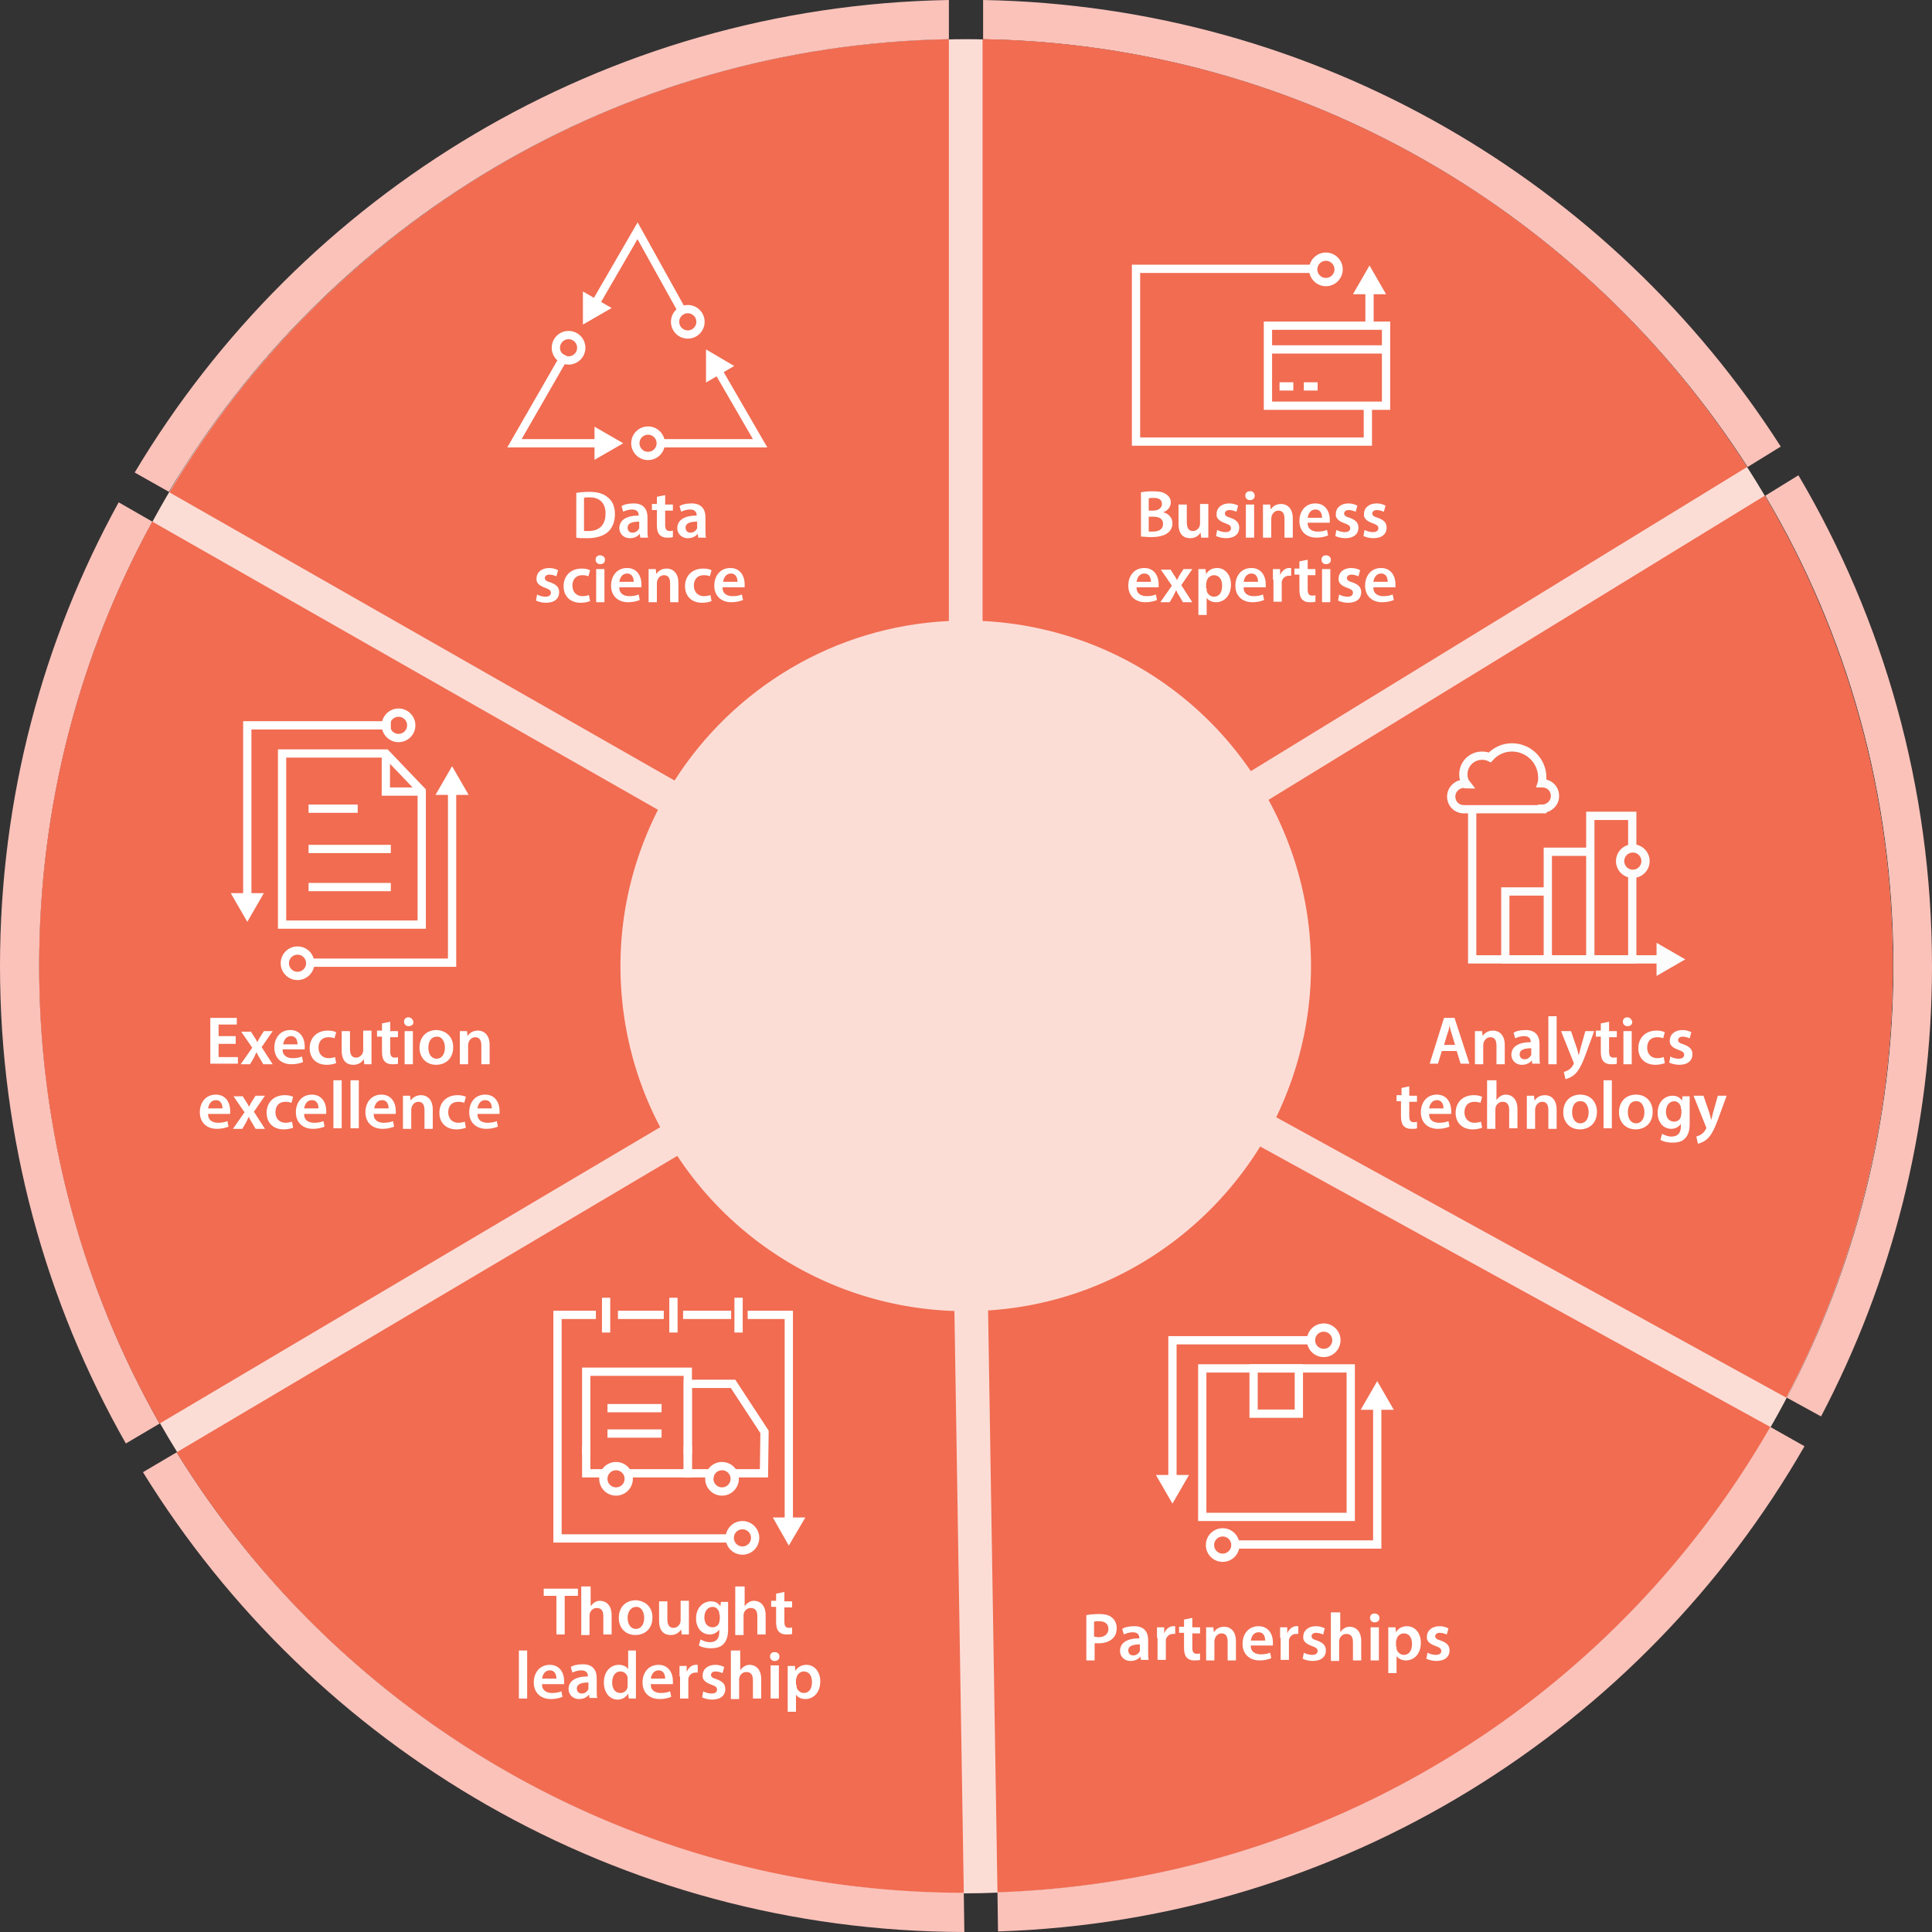 <svg xmlns="http://www.w3.org/2000/svg" width="350" height="350">
  <rect width="100%" height="100%" fill="#333333" stroke="none"/>
  <style>
    .st0{fill:#fcddd6}.st1{fill:none}.st2{fill:#f16c51}.st3{fill:#fbc2ba}.st19{display:inline}.st20,.st22{fill:none;stroke:#000;stroke-width:.14;stroke-miterlimit:10}.st22{stroke:#fff;stroke-width:1.499}.st23{fill:#fff}.st25{stroke:#fff;stroke-width:1.5;stroke-linecap:square}.st25,.st26,.st29,.st41{fill:none;stroke-miterlimit:10}.st26{stroke-linecap:square;stroke:#fff;stroke-width:1.499}.st29,.st41{stroke:#fcfcfc;stroke-width:1.5}.st41{stroke:#fff;stroke-linecap:square}
  </style>
  <g id="Layer_3">
    <path d="M342.9 175c0 26.4-6.1 51.4-16.9 73.6-2.4 5-5 9.7-7.9 14.4-27.8 45.1-76.2 76-132.2 79.6-3.6.2-7.2.4-10.9.4-1.9 0-3.7 0-5.5-.1-56.3-1.8-105.6-31.3-134.6-75.4-3-4.6-5.8-9.3-8.4-14.1-12.4-23.4-19.4-50-19.4-78.3 0-27.3 6.5-53.2 18.1-76 2.5-4.9 5.2-9.7 8.1-14.3C61.8 40.2 110.7 10 166.8 7.3c2.7-.1 5.5-.2 8.2-.2 2.7 0 5.5.1 8.2.2 54.2 2.6 101.7 30.9 130.5 73.1 3.1 4.5 6 9.2 8.6 14 13.1 23.9 20.6 51.4 20.6 80.6z" class="st0"/>
    <path d="M237.6 175c0 9.8-2.3 19.1-6.3 27.4-.9 1.8-1.9 3.6-3 5.4-10.3 16.8-28.4 28.3-49.3 29.7-1.3.1-2.7.1-4.1.1h-2.1c-21-.7-39.3-11.7-50.2-28.1-1.1-1.7-2.2-3.5-3.1-5.3-4.6-8.7-7.2-18.6-7.2-29.2 0-10.2 2.4-19.8 6.8-28.3.9-1.8 1.9-3.6 3-5.3 10.6-16.6 28.8-27.9 49.7-28.9 1 0 2-.1 3.1-.1 1 0 2 0 3.1.1 20.2 1 37.9 11.5 48.6 27.2 1.2 1.7 2.2 3.4 3.2 5.2 5 9 7.8 19.2 7.8 30.1z" class="st0"/>
    <path d="M323.6 253.2c-1 1.8-1.9 3.6-3 5.4l-92.4-50.8c-10.3 16.8-28.4 28.3-49.3 29.7l1.7 105.4c-1.9.1-3.8.1-5.7.1h-.4l-1.7-105.4c-21-.7-39.3-11.7-50.2-28.1L32 263.1c-1.1-1.7-2.1-3.5-3.1-5.3l90.7-53.7c-4.6-8.7-7.2-18.6-7.2-29.2 0-10.2 2.4-19.8 6.8-28.3L27.6 94.5c1-1.8 2-3.6 3-5.3l91.6 52.2c10.6-16.6 28.8-27.9 49.7-28.9V7.1h6.2v105.4c20.2 1 37.9 11.5 48.6 27.2l89.9-55.1c1.1 1.7 2.2 3.5 3.2 5.2l-89.9 55.1c4.9 8.9 7.7 19.2 7.7 30.1 0 9.8-2.3 19.1-6.3 27.4l92.3 50.8z" class="st1"/>
    <path d="M171.9 7.1v105.4c-20.9 1-39.1 12.3-49.7 28.9L30.7 89.2c28.8-48.4 81.1-81 141.2-82.1z" class="st2"/>
    <path d="M323.6 253.2l-92.4-50.8c4-8.3 6.3-17.6 6.3-27.4 0-10.9-2.8-21.1-7.7-30.1l89.9-55.1 6-3.7c-1-1.8-2.1-3.5-3.2-5.2l-6 3.7-89.9 55.1a62.456 62.456 0 0 0-48.6-27.2V0h-6.2v112.5c-20.9 1-39.1 12.3-49.7 28.9L30.7 89.2l-6.2-3.5c-1 1.8-2.1 3.5-3 5.3l6.1 3.5 91.6 52.2c-4.3 8.5-6.8 18.1-6.8 28.3 0 10.5 2.6 20.5 7.2 29.2l-90.7 53.7-6.1 3.6c1 1.8 2 3.5 3.1 5.3l6.1-3.6 90.7-53.7c10.8 16.4 29.2 27.4 50.2 28.1l1.7 105.4.1 7.1h.3c1.9 0 3.9 0 5.8-.1l-.1-7.1-1.7-105.4c20.8-1.3 38.9-12.9 49.3-29.7l92.4 50.8 6.2 3.4c1-1.8 2-3.5 3-5.4l-6.3-3.4z" class="st1"/>
    <path d="M350 175c0 29.5-7.3 57.2-20.1 81.6l-6.2-3.4c12.3-23.4 19.3-50 19.3-78.2 0-31.1-8.4-60.2-23.2-85.2l6-3.7c15.4 26.1 24.2 56.5 24.2 88.9zM326.9 262c-29.3 51-83.5 85.9-146.1 87.9l-.1-7.1c59.9-2 111.9-35.4 140-84.3l6.2 3.5zM174.7 350c-62.9-.1-118-33.4-148.8-83.3l6.1-3.6c29.5 47.8 82.3 79.7 142.6 79.8l.1 7.1zM28.9 257.9l-6.1 3.6C8.3 236 0 206.5 0 175c0-30.5 7.8-59.1 21.5-84l6.1 3.5C14.5 118.4 7.1 145.8 7.1 175c0 30.1 7.9 58.4 21.8 82.9zM171.9 0v7.1c-60.1 1.1-112.5 33.7-141.3 82l-6.2-3.5C54.5 35.2 109.2 1.1 171.9 0zM322.6 80.9l-6 3.7C287.2 38.8 236.3 8.1 178.1 7.1V0C238.8 1.1 292 33.1 322.6 80.9z" class="st3"/>
    <path d="M316.5 84.6l-89.9 55.1a62.456 62.456 0 0 0-48.6-27.2V7.1c58.3 1 109.2 31.7 138.5 77.5zM342.9 175c0 28.2-7 54.8-19.3 78.2l-92.4-50.8c4-8.3 6.3-17.6 6.3-27.4 0-10.9-2.8-21.1-7.7-30.1l89.9-55.1c14.8 25 23.2 54.1 23.2 85.2zM320.7 258.5c-28.1 48.9-80 82.3-140 84.3L179 237.4c20.8-1.3 38.9-12.9 49.3-29.7l92.4 50.8zM174.6 342.9c-60.3-.1-113.1-32-142.6-79.8l90.7-53.7c10.8 16.4 29.2 27.4 50.2 28.1l1.7 105.4zM119.6 204.2l-90.7 53.7C15 233.4 7.1 205.1 7.1 175c0-29.2 7.4-56.6 20.5-80.5l91.6 52.2c-4.3 8.5-6.8 18.1-6.8 28.3 0 10.5 2.6 20.5 7.2 29.2z" class="st2"/>
  </g>
  <g id="Layer_1">
    <path d="M217.8 247.9h26.9v26.9h-26.9z" class="st22"/>
    <path d="M227.1 247.9h8.2v8.2h-8.2z" class="st22"/>
    <path d="M237.5 242.8h-25.1v25.3" class="st22"/>
    <path d="M209.4 267.2l3 5.2 3-5.2z" class="st23"/>
    <path d="M223.6 279.8h25.9v-25.3" class="st22"/>
    <path d="M252.5 255.4l-3-5.2-3 5.2z" class="st23"/>
    <circle cx="239.8" cy="242.8" r="2.3" class="st22"/>
    <circle cx="221.5" cy="279.9" r="2.3" class="st22"/>
    <path d="M76.4 167.5H51.1v-31h18.8l6.5 6.8z" class="st22"/>
    <path d="M70.8 131.4h-26v31.3" class="st22"/>
    <path d="M41.8 161.8l3 5.2 3-5.2z" class="st23"/>
    <path d="M55.9 174.4h26v-31.3" class="st22"/>
    <path d="M84.9 144l-3-5.2-3 5.2z" class="st23"/>
    <circle cx="72.2" cy="131.4" r="2.3" class="st22"/>
    <circle cx="53.9" cy="174.5" r="2.3" class="st22"/>
    <path d="M206.6 89.2c.5-.1 1.3-.2 2.2-.2 1.1 0 1.8.1 2.4.5.5.3.9.8.9 1.5 0 .8-.5 1.5-1.4 1.8.9.2 1.7.9 1.7 2 0 .7-.3 1.3-.8 1.7-.6.5-1.6.8-3.1.8-.8 0-1.5-.1-1.8-.1v-8zm1.5 3.3h.8c1 0 1.6-.5 1.6-1.2 0-.8-.6-1.1-1.5-1.1-.4 0-.7 0-.9.1v2.2zm0 3.8h.8c1 0 1.8-.4 1.8-1.4 0-1-.8-1.3-1.9-1.3h-.7v2.7zM218.9 95.6v1.8h-1.3l-.1-.9c-.3.4-.8 1-1.9 1-1.1 0-2.1-.6-2.1-2.6v-3.5h1.5v3.2c0 1 .3 1.6 1.1 1.6.6 0 1-.4 1.2-.8 0-.1.1-.3.1-.5v-3.6h1.5v4.3zM220.5 96c.3.2 1 .4 1.5.4.7 0 1-.3 1-.7 0-.4-.2-.6-1-.9-1.2-.4-1.7-1-1.6-1.7 0-1.1.9-1.9 2.3-1.9.7 0 1.2.2 1.6.4l-.3 1.1c-.3-.1-.7-.3-1.3-.3-.5 0-.8.3-.8.6 0 .4.3.6 1 .8 1.1.4 1.6.9 1.6 1.8 0 1.1-.8 1.9-2.4 1.9-.7 0-1.4-.2-1.8-.4l.2-1.1zM227.3 89.8c0 .5-.3.8-.9.8-.5 0-.8-.4-.8-.8 0-.5.3-.8.8-.8.5-.1.9.3.9.8zm-1.6 7.6v-6h1.5v6h-1.5zM228.8 93.2v-1.8h1.3l.1.9c.3-.5.9-1 1.9-1 1 0 2.1.7 2.1 2.6v3.5h-1.5V94c0-.9-.3-1.5-1.1-1.5-.6 0-1 .4-1.2.9 0 .1-.1.3-.1.5v3.5h-1.5v-4.2zM236.9 94.8c0 1.1.9 1.5 1.8 1.5.7 0 1.2-.1 1.7-.3l.2 1c-.5.2-1.2.4-2.1.4-1.9 0-3.1-1.2-3.1-3 0-1.7 1-3.2 2.9-3.2s2.6 1.6 2.6 2.9v.6h-4zm2.6-1c0-.6-.2-1.5-1.2-1.5-.9 0-1.3.8-1.4 1.5h2.6zM242.1 96c.3.2 1 .4 1.5.4.7 0 1-.3 1-.7 0-.4-.2-.6-1-.9-1.2-.4-1.7-1-1.6-1.7 0-1.1.9-1.9 2.3-1.9.7 0 1.2.2 1.6.4l-.3 1.1c-.3-.1-.7-.3-1.3-.3-.5 0-.8.3-.8.6 0 .4.3.6 1 .8 1.1.4 1.6.9 1.6 1.8 0 1.1-.8 1.9-2.4 1.9-.7 0-1.4-.2-1.8-.4l.2-1.1zM247.2 96c.3.2 1 .4 1.5.4.7 0 1-.3 1-.7 0-.4-.2-.6-1-.9-1.2-.4-1.7-1-1.6-1.7 0-1.1.9-1.9 2.3-1.9.7 0 1.2.2 1.6.4l-.3 1.1c-.3-.1-.7-.3-1.3-.3-.5 0-.8.3-.8.6 0 .4.3.6 1 .8 1.1.4 1.6.9 1.6 1.8 0 1.1-.8 1.9-2.4 1.9-.7 0-1.4-.2-1.8-.4l.2-1.1zM205.9 106.5c0 1.1.9 1.5 1.8 1.5.7 0 1.2-.1 1.7-.3l.2 1c-.5.2-1.2.4-2.1.4-1.9 0-3.1-1.2-3.1-3 0-1.7 1-3.2 2.9-3.2s2.6 1.6 2.6 2.9v.6h-4zm2.6-1.1c0-.6-.2-1.5-1.2-1.5-.9 0-1.3.8-1.4 1.5h2.6zM212 103.1l.7 1.1c.2.3.4.6.5.9.2-.3.3-.6.5-.9l.7-1.1h1.6l-2 2.9 2 3.1h-1.7l-.7-1.2c-.2-.3-.4-.6-.5-1-.2.3-.3.6-.5 1l-.7 1.2h-1.7l2.1-3-2-2.9h1.7zM217.1 105.1v-2h1.3l.1.9c.4-.7 1.1-1.1 2-1.1 1.4 0 2.5 1.2 2.5 3 0 2.2-1.4 3.2-2.7 3.2-.7 0-1.4-.3-1.7-.8v3.1h-1.5v-6.3zm1.5 1.5v.4c.1.6.7 1.1 1.3 1.1 1 0 1.5-.8 1.5-2 0-1.1-.5-1.9-1.5-1.9-.6 0-1.2.5-1.3 1.1 0 .1-.1.3-.1.4v.9zM225.3 106.5c0 1.1.9 1.5 1.8 1.5.7 0 1.2-.1 1.7-.3l.2 1c-.5.2-1.2.4-2.1.4-1.9 0-3.1-1.2-3.1-3 0-1.7 1-3.2 2.9-3.2s2.6 1.6 2.6 2.9v.6h-4zm2.6-1.1c0-.6-.2-1.5-1.2-1.5-.9 0-1.3.8-1.4 1.5h2.6zM230.6 105v-1.9h1.3v1.1c.3-.8 1-1.3 1.6-1.3h.4v1.4h-.4c-.7 0-1.2.5-1.3 1.1v3.6h-1.5v-4zM236.9 101.4v1.7h1.4v1.1h-1.4v2.6c0 .7.2 1.1.8 1.1.3 0 .5 0 .6-.1v1.2c-.2.1-.6.1-1.1.1-.6 0-1-.2-1.3-.5-.3-.3-.5-.9-.5-1.7v-2.8h-.9V103h.9v-1.3l1.5-.3zM241.1 101.4c0 .5-.3.8-.9.8-.5 0-.8-.4-.8-.8 0-.5.3-.8.8-.8.6 0 .9.4.9.8zm-1.6 7.7v-6h1.5v6h-1.5zM242.6 107.7c.3.2 1 .4 1.5.4.7 0 1-.3 1-.7 0-.4-.2-.6-1-.9-1.2-.4-1.7-1-1.6-1.7 0-1.1.9-1.9 2.3-1.9.7 0 1.2.2 1.6.4l-.3 1.1c-.3-.1-.7-.3-1.3-.3-.5 0-.8.3-.8.6 0 .4.3.6 1 .8 1.1.4 1.6.9 1.6 1.8 0 1.1-.8 1.9-2.4 1.9-.7 0-1.4-.2-1.8-.4l.2-1.1zM248.8 106.5c0 1.1.9 1.5 1.8 1.5.7 0 1.2-.1 1.7-.3l.2 1c-.5.2-1.2.4-2.1.4-1.9 0-3.1-1.2-3.1-3 0-1.7 1-3.2 2.9-3.2s2.6 1.6 2.6 2.9v.6h-4zm2.6-1.1c0-.6-.2-1.5-1.2-1.5-.9 0-1.3.8-1.4 1.5h2.6zM104.3 89.3c.7-.1 1.5-.2 2.4-.2 1.5 0 2.6.3 3.4 1 .8.6 1.3 1.6 1.3 3 0 1.5-.5 2.6-1.3 3.3-.8.7-2.1 1.1-3.7 1.1-.9 0-1.5 0-2-.1v-8.1zm1.5 6.9h.8c2 0 3.1-1.1 3.1-3.2 0-1.8-1-2.9-2.9-2.9-.5 0-.8 0-1 .1v6zM116 97.4l-.1-.7c-.4.5-1 .8-1.8.8-1.2 0-1.9-.9-1.9-1.8 0-1.5 1.3-2.3 3.5-2.3v-.1c0-.4-.2-1-1.2-1-.6 0-1.2.2-1.6.4l-.3-1c.4-.3 1.2-.5 2.2-.5 1.9 0 2.5 1.2 2.5 2.5V96c0 .5 0 1.1.1 1.4H116zm-.2-2.9c-1.1 0-2.1.2-2.1 1.1 0 .6.4.9.9.9.6 0 1-.4 1.2-.8v-1.2zM120.5 89.7v1.7h1.4v1.1h-1.4v2.6c0 .7.2 1.1.8 1.1.3 0 .5 0 .6-.1v1.2c-.2.1-.6.1-1.1.1-.6 0-1-.2-1.3-.5-.3-.3-.5-.9-.5-1.7v-2.8h-.9v-1.1h.9V90l1.5-.3zM126.5 97.4l-.1-.7c-.4.5-1 .8-1.8.8-1.2 0-1.9-.9-1.9-1.8 0-1.5 1.3-2.3 3.5-2.3v-.1c0-.4-.2-1-1.2-1-.6 0-1.2.2-1.6.4l-.3-1c.4-.3 1.2-.5 2.2-.5 1.9 0 2.5 1.2 2.5 2.5V96c0 .5 0 1.1.1 1.4h-1.4zm-.2-2.9c-1.1 0-2.1.2-2.1 1.1 0 .6.4.9.9.9.6 0 1-.4 1.2-.8v-1.2zM97.3 107.7c.3.2 1 .4 1.5.4.7 0 1-.3 1-.7 0-.4-.2-.6-1-.9-1.2-.4-1.7-1-1.6-1.7 0-1.1.9-1.9 2.3-1.9.7 0 1.2.2 1.6.4l-.3 1.1c-.3-.1-.7-.3-1.3-.3-.5 0-.8.3-.8.6 0 .4.3.6 1 .8 1.1.4 1.6.9 1.6 1.8 0 1.1-.8 1.9-2.4 1.9-.7 0-1.4-.2-1.8-.4l.2-1.1zM106.9 108.9c-.3.1-.9.3-1.7.3-1.9 0-3.1-1.2-3.1-3s1.2-3.2 3.3-3.2c.6 0 1.1.1 1.5.3l-.3 1.1c-.2-.1-.6-.2-1.1-.2-1.2 0-1.8.8-1.8 1.9 0 1.2.8 1.9 1.8 1.9.5 0 .9-.1 1.2-.2l.2 1.1zM109.6 101.4c0 .5-.3.8-.9.8-.5 0-.8-.4-.8-.8 0-.5.3-.8.8-.8.6 0 .9.4.9.8zm-1.6 7.7v-6h1.5v6H108zM112.2 106.5c0 1.1.9 1.5 1.8 1.5.7 0 1.2-.1 1.7-.3l.2 1c-.5.2-1.2.4-2.1.4-1.9 0-3.1-1.2-3.1-3 0-1.7 1-3.2 2.9-3.2s2.6 1.6 2.6 2.9v.6h-4zm2.6-1.1c0-.6-.2-1.5-1.2-1.5-.9 0-1.3.8-1.4 1.5h2.6zM117.5 104.9v-1.8h1.3l.1.9c.3-.5.9-1 1.9-1 1 0 2.1.7 2.1 2.6v3.5h-1.5v-3.4c0-.9-.3-1.5-1.1-1.5-.6 0-1 .4-1.2.9 0 .1-.1.3-.1.5v3.5h-1.5v-4.2zM128.9 108.9c-.3.1-.9.3-1.7.3-1.9 0-3.1-1.2-3.1-3s1.2-3.2 3.3-3.2c.6 0 1.1.1 1.5.3l-.3 1.1c-.2-.1-.6-.2-1.1-.2-1.2 0-1.8.8-1.8 1.9 0 1.2.8 1.9 1.8 1.9.5 0 .9-.1 1.2-.2l.2 1.1zM130.9 106.5c0 1.1.9 1.5 1.8 1.5.7 0 1.2-.1 1.7-.3l.2 1c-.5.2-1.2.4-2.1.4-1.9 0-3.1-1.2-3.1-3 0-1.7 1-3.2 2.9-3.2s2.6 1.6 2.6 2.9v.6h-4zm2.7-1.1c0-.6-.2-1.5-1.2-1.5-.9 0-1.3.8-1.4 1.5h2.6z" class="st23"/>
    <g>
      <path d="M196.8 292.6c.5-.1 1.3-.2 2.3-.2 1.1 0 1.9.2 2.4.7.5.4.8 1.1.8 1.8 0 .8-.2 1.4-.7 1.9-.6.6-1.5.9-2.6.9h-.7v3.1h-1.5v-8.2zm1.5 3.9c.2 0 .4.1.7.1 1.1 0 1.8-.6 1.8-1.5s-.6-1.4-1.7-1.4c-.4 0-.7 0-.9.1v2.7zM206.7 300.8l-.1-.7c-.4.5-1 .8-1.8.8-1.2 0-1.9-.9-1.9-1.8 0-1.5 1.3-2.3 3.5-2.3v-.1c0-.4-.2-1-1.2-1-.6 0-1.2.2-1.6.4l-.3-1c.4-.3 1.2-.5 2.2-.5 1.9 0 2.5 1.2 2.5 2.5v2.2c0 .5 0 1.1.1 1.4h-1.4zm-.2-2.9c-1.1 0-2.1.2-2.1 1.1 0 .6.4.9.9.9.6 0 1-.4 1.2-.8v-1.2zM209.6 296.7v-1.9h1.3v1.1c.3-.8 1-1.3 1.6-1.3h.4v1.4h-.4c-.7 0-1.2.5-1.3 1.1v3.6h-1.5v-4zM216 293.1v1.7h1.4v1.1H216v2.6c0 .7.2 1.1.8 1.1.3 0 .5 0 .6-.1v1.2c-.2.1-.6.1-1.1.1-.6 0-1-.2-1.3-.5-.3-.3-.5-.9-.5-1.7v-2.8h-.9v-1.1h.9v-1.3l1.5-.3zM218.5 296.6v-1.8h1.3l.1.9c.3-.5.9-1 1.9-1 1 0 2.1.7 2.1 2.6v3.5h-1.5v-3.4c0-.9-.3-1.5-1.1-1.5-.6 0-1 .4-1.2.9 0 .1-.1.3-.1.5v3.5h-1.5v-4.2zM226.6 298.2c0 1.1.9 1.5 1.8 1.5.7 0 1.2-.1 1.7-.3l.2 1c-.5.2-1.2.4-2.1.4-1.9 0-3.1-1.2-3.1-3 0-1.7 1-3.2 2.9-3.2s2.6 1.6 2.6 2.9v.6h-4zm2.6-1c0-.6-.2-1.5-1.2-1.5-.9 0-1.3.8-1.4 1.5h2.6zM231.9 296.7v-1.9h1.3v1.1c.3-.8 1-1.3 1.6-1.3h.4v1.4h-.4c-.7 0-1.2.5-1.3 1.1v3.6H232v-4zM236.2 299.4c.3.2 1 .4 1.5.4.7 0 1-.3 1-.7 0-.4-.2-.6-1-.9-1.2-.4-1.7-1-1.6-1.7 0-1.1.9-1.9 2.3-1.9.7 0 1.2.2 1.6.4l-.3 1.1c-.3-.1-.7-.3-1.3-.3-.5 0-.8.3-.8.6 0 .4.3.6 1 .8 1.1.4 1.6.9 1.6 1.8 0 1.1-.8 1.9-2.4 1.9-.7 0-1.4-.2-1.8-.4l.2-1.1zM241.3 292.1h1.5v3.6c.2-.3.4-.5.7-.7.3-.2.6-.3 1-.3 1 0 2.1.7 2.1 2.6v3.5h-1.5v-3.3c0-.9-.3-1.5-1.2-1.5-.6 0-1 .4-1.2.8 0 .1-.1.3-.1.5v3.6h-1.5v-8.8zM249.9 293.1c0 .5-.3.8-.9.8-.5 0-.8-.4-.8-.8 0-.5.3-.8.8-.8.6 0 .9.4.9.8zm-1.6 7.7v-6h1.5v6h-1.5zM251.5 296.8v-2h1.3l.1.9c.4-.7 1.1-1.1 2-1.1 1.4 0 2.5 1.2 2.5 3 0 2.2-1.4 3.2-2.7 3.2-.7 0-1.4-.3-1.7-.8v3.1h-1.5v-6.3zm1.5 1.5v.4c.1.6.7 1.1 1.3 1.1 1 0 1.5-.8 1.5-2 0-1.1-.5-1.9-1.5-1.9-.6 0-1.2.5-1.3 1.1 0 .1-.1.3-.1.4v.9zM258.6 299.4c.3.2 1 .4 1.5.4.7 0 1-.3 1-.7 0-.4-.2-.6-1-.9-1.2-.4-1.7-1-1.6-1.7 0-1.1.9-1.9 2.3-1.9.7 0 1.2.2 1.6.4l-.3 1.1c-.3-.1-.7-.3-1.3-.3-.5 0-.8.3-.8.6 0 .4.3.6 1 .8 1.1.4 1.6.9 1.6 1.8 0 1.1-.8 1.9-2.4 1.9-.7 0-1.4-.2-1.8-.4l.2-1.1z" class="st23"/>
    </g>
    <g>
      <path d="M100.9 289.1h-2.4v-1.3h6.2v1.3h-2.4v7h-1.5v-7zM105.5 287.4h1.5v3.6c.2-.3.4-.5.7-.7.3-.2.6-.3 1-.3 1 0 2.1.7 2.1 2.6v3.5h-1.5v-3.3c0-.9-.3-1.5-1.2-1.5-.6 0-1 .4-1.2.8 0 .1-.1.3-.1.5v3.6h-1.5v-8.8zM118.2 293c0 2.2-1.5 3.2-3.1 3.2-1.7 0-3-1.2-3-3.1 0-2 1.3-3.2 3.1-3.2 1.8.1 3 1.3 3 3.1zm-4.5.1c0 1.2.6 2 1.5 2s1.5-.8 1.5-2c0-.9-.4-2-1.4-2-1.1 0-1.6 1-1.6 2zM124.8 294.3v1.8h-1.3l-.1-.9c-.3.4-.8 1-1.9 1-1.1 0-2.1-.6-2.1-2.6v-3.5h1.5v3.2c0 1 .3 1.6 1.1 1.6.6 0 1-.4 1.2-.8 0-.1.1-.3.1-.5V290h1.5v4.3zM131.9 290.1v5.1c0 1.3-.3 2.1-.9 2.7-.6.6-1.5.7-2.3.7-.8 0-1.6-.2-2.1-.5l.3-1.1c.4.2 1 .5 1.7.5 1 0 1.7-.5 1.7-1.8v-.5c-.3.5-1 .9-1.7.9-1.5 0-2.5-1.2-2.5-2.9 0-2 1.3-3.1 2.7-3.1.9 0 1.4.4 1.7.9l.1-.8h1.3zm-1.6 2.4v-.4c-.2-.6-.6-1-1.2-1-.8 0-1.5.7-1.5 1.9 0 1 .5 1.8 1.5 1.8.6 0 1.1-.4 1.2-.9 0-.2.1-.4.1-.5v-.9zM133.4 287.4h1.5v3.6c.2-.3.4-.5.7-.7.3-.2.6-.3 1-.3 1 0 2.1.7 2.1 2.6v3.5h-1.5v-3.3c0-.9-.3-1.5-1.2-1.5-.6 0-1 .4-1.2.8 0 .1-.1.3-.1.5v3.6h-1.5v-8.8zM142.1 288.4v1.7h1.4v1.1h-1.4v2.6c0 .7.2 1.1.8 1.1.3 0 .5 0 .6-.1v1.2c-.2.1-.6.1-1.1.1-.6 0-1-.2-1.3-.5-.3-.3-.5-.9-.5-1.7v-2.8h-.9V290h.9v-1.3l1.5-.3zM94 299h1.5v8.7H94V299zM98.2 305.2c0 1.1.9 1.5 1.8 1.5.7 0 1.2-.1 1.7-.3l.2 1c-.5.2-1.2.4-2.1.4-1.9 0-3.1-1.2-3.1-3 0-1.7 1-3.2 2.9-3.2s2.6 1.6 2.6 2.9v.6h-4zm2.6-1.1c0-.6-.2-1.5-1.2-1.5-.9 0-1.3.8-1.4 1.5h2.6zM106.8 307.7l-.1-.7c-.4.5-1 .8-1.8.8-1.2 0-1.9-.9-1.9-1.8 0-1.5 1.3-2.3 3.5-2.3v-.1c0-.4-.2-1-1.2-1-.6 0-1.2.2-1.6.4l-.3-1c.4-.3 1.2-.5 2.2-.5 1.9 0 2.5 1.2 2.5 2.5v2.2c0 .5 0 1.1.1 1.4h-1.4zm-.2-2.9c-1.1 0-2.1.2-2.1 1.1 0 .6.4.9.9.9.6 0 1-.4 1.2-.8v-1.2zM115.2 299v8.7h-1.3l-.1-.9c-.4.7-1.1 1.1-1.9 1.1-1.4 0-2.5-1.2-2.5-3.1 0-2 1.2-3.2 2.7-3.2.8 0 1.4.3 1.7.8V299h1.4zm-1.5 5.3v-.4c-.1-.6-.6-1.1-1.3-1.1-1 0-1.5.9-1.5 2s.5 1.9 1.5 1.9c.6 0 1.2-.4 1.3-1.1v-1.3zM117.9 305.2c0 1.1.9 1.5 1.8 1.5.7 0 1.2-.1 1.7-.3l.2 1c-.5.2-1.2.4-2.1.4-1.9 0-3.1-1.2-3.1-3 0-1.7 1-3.2 2.9-3.2s2.6 1.6 2.6 2.9v.6h-4zm2.6-1.1c0-.6-.2-1.5-1.2-1.5-.9 0-1.3.8-1.4 1.5h2.6zM123.1 303.7v-1.9h1.3v1.1c.3-.8 1-1.3 1.6-1.3h.4v1.4h-.4c-.7 0-1.2.5-1.3 1.1v3.6h-1.5v-4zM127.4 306.4c.3.2 1 .4 1.5.4.7 0 1-.3 1-.7 0-.4-.2-.6-1-.9-1.2-.4-1.7-1-1.6-1.7 0-1.1.9-1.9 2.3-1.9.7 0 1.2.2 1.6.4l-.3 1.1c-.3-.1-.7-.3-1.3-.3-.5 0-.8.3-.8.6 0 .4.3.6 1 .8 1.1.4 1.6.9 1.6 1.8 0 1.1-.8 1.9-2.4 1.9-.7 0-1.4-.2-1.8-.4l.2-1.1zM132.6 299h1.5v3.6c.2-.3.4-.5.7-.7.3-.2.6-.3 1-.3 1 0 2.1.7 2.1 2.6v3.5h-1.5v-3.3c0-.9-.3-1.5-1.2-1.5-.6 0-1 .4-1.2.8 0 .1-.1.3-.1.5v3.6h-1.5V299zM141.2 300.1c0 .5-.3.8-.9.8-.5 0-.8-.4-.8-.8 0-.5.3-.8.8-.8.6 0 .9.3.9.8zm-1.6 7.6v-6h1.5v6h-1.5zM142.7 303.8v-2h1.3l.1.9c.4-.7 1.1-1.1 2-1.1 1.4 0 2.5 1.2 2.5 3 0 2.2-1.4 3.2-2.7 3.2-.7 0-1.4-.3-1.7-.8v3.1h-1.5v-6.3zm1.6 1.4v.4c.1.6.7 1.1 1.3 1.1 1 0 1.5-.8 1.5-2 0-1.1-.5-1.9-1.5-1.9-.6 0-1.2.5-1.3 1.1 0 .1-.1.3-.1.4v.9z" class="st23"/>
    </g>
    <g>
      <path d="M261.2 190.4l-.7 2.3H259l2.6-8.3h1.9l2.7 8.3h-1.6l-.7-2.3h-2.7zm2.4-1.1l-.6-2c-.2-.5-.3-1.1-.4-1.5-.1.5-.2 1.1-.4 1.5l-.6 2h2zM267.2 188.6v-1.8h1.3l.1.9c.3-.5.9-1 1.9-1 1 0 2.1.7 2.1 2.6v3.5h-1.5v-3.4c0-.9-.3-1.5-1.1-1.5-.6 0-1 .4-1.2.9 0 .1-.1.3-.1.5v3.5h-1.5v-4.2zM277.6 192.8l-.1-.7c-.4.5-1 .8-1.8.8-1.2 0-1.9-.9-1.9-1.8 0-1.5 1.3-2.3 3.5-2.3v-.1c0-.4-.2-1-1.2-1-.6 0-1.2.2-1.6.4l-.3-1c.4-.3 1.2-.5 2.2-.5 1.9 0 2.5 1.2 2.5 2.5v2.2c0 .5 0 1.1.1 1.4h-1.4zm-.2-2.9c-1.1 0-2.1.2-2.1 1.1 0 .6.4.9.9.9.6 0 1-.4 1.2-.8v-1.2zM280.5 184.1h1.5v8.7h-1.5v-8.7zM284.6 186.8l1.1 3.2.3 1.2c.1-.3.2-.8.3-1.2l.9-3.2h1.6l-1.5 4.1c-.8 2.2-1.4 3.2-2.1 3.8-.6.5-1.2.7-1.6.8l-.3-1.3c.3-.1.6-.2.9-.4.3-.2.6-.5.8-.9.1-.1.1-.2.1-.3 0-.1 0-.1-.1-.3l-2.2-5.5h1.8zM291.5 185.1v1.7h1.4v1.1h-1.4v2.6c0 .7.2 1.1.8 1.1.3 0 .5 0 .6-.1v1.2c-.2.1-.6.1-1.1.1-.6 0-1-.2-1.3-.5-.3-.3-.5-.9-.5-1.7v-2.8h-.9v-1.1h.9v-1.3l1.5-.3zM295.7 185.1c0 .5-.3.8-.9.8-.5 0-.8-.4-.8-.8 0-.5.3-.8.8-.8s.8.4.9.8zm-1.6 7.7v-6h1.5v6h-1.5zM301.6 192.6c-.3.1-.9.3-1.7.3-1.9 0-3.1-1.2-3.1-3s1.2-3.2 3.3-3.2c.6 0 1.1.1 1.5.3l-.3 1.1c-.2-.1-.6-.2-1.1-.2-1.2 0-1.8.8-1.8 1.9 0 1.2.8 1.9 1.8 1.9.5 0 .9-.1 1.2-.2l.2 1.1zM302.6 191.4c.3.2 1 .4 1.5.4.7 0 1-.3 1-.7 0-.4-.2-.6-1-.9-1.2-.4-1.7-1-1.6-1.7 0-1.1.9-1.9 2.3-1.9.7 0 1.2.2 1.6.4l-.3 1.1c-.3-.1-.7-.3-1.3-.3-.5 0-.8.3-.8.6 0 .4.3.6 1 .8 1.1.4 1.6.9 1.6 1.8 0 1.1-.8 1.9-2.4 1.9-.7 0-1.4-.2-1.8-.4l.2-1.1zM255.3 196.8v1.7h1.4v1.1h-1.4v2.6c0 .7.2 1.1.8 1.1.3 0 .5 0 .6-.1v1.2c-.2.1-.6.1-1.1.1-.6 0-1-.2-1.3-.5-.3-.3-.5-.9-.5-1.7v-2.8h-.8v-1.1h.9v-1.3l1.4-.3zM258.9 201.9c0 1.1.9 1.5 1.8 1.5.7 0 1.2-.1 1.7-.3l.2 1c-.5.2-1.2.4-2.1.4-1.9 0-3.1-1.2-3.1-3 0-1.7 1-3.2 2.9-3.2s2.6 1.6 2.6 2.9v.6h-4zm2.6-1.1c0-.6-.2-1.5-1.2-1.5-.9 0-1.3.8-1.4 1.5h2.6zM268.5 204.3c-.3.1-.9.3-1.7.3-1.9 0-3.1-1.2-3.1-3s1.2-3.2 3.3-3.2c.6 0 1.1.1 1.5.3l-.3 1.1c-.2-.1-.6-.2-1.1-.2-1.2 0-1.8.8-1.8 1.9 0 1.2.8 1.9 1.8 1.9.5 0 .9-.1 1.2-.2l.2 1.1zM269.6 195.7h1.5v3.6c.2-.3.4-.5.7-.7.3-.2.6-.3 1-.3 1 0 2.1.7 2.1 2.6v3.5h-1.5v-3.3c0-.9-.3-1.5-1.2-1.5-.6 0-1 .4-1.2.8 0 .1-.1.3-.1.5v3.6h-1.5v-8.8zM276.6 200.3v-1.8h1.3l.1.9c.3-.5.9-1 1.9-1 1 0 2.1.7 2.1 2.6v3.5h-1.5v-3.4c0-.9-.3-1.5-1.1-1.5-.6 0-1 .4-1.2.9 0 .1-.1.3-.1.5v3.5h-1.5v-4.2zM289.3 201.4c0 2.2-1.5 3.2-3.1 3.2-1.7 0-3-1.2-3-3.1 0-2 1.3-3.2 3.1-3.2s3 1.3 3 3.1zm-4.5.1c0 1.2.6 2 1.5 2s1.5-.8 1.5-2c0-.9-.4-2-1.4-2-1.2-.1-1.6 1-1.6 2zM290.5 195.7h1.5v8.7h-1.5v-8.7zM299.4 201.4c0 2.2-1.5 3.2-3.1 3.2-1.7 0-3-1.2-3-3.1 0-2 1.3-3.2 3.1-3.2s3 1.3 3 3.1zm-4.5.1c0 1.2.6 2 1.5 2s1.5-.8 1.5-2c0-.9-.4-2-1.4-2-1.2-.1-1.6 1-1.6 2zM306.1 198.5v5.1c0 1.3-.3 2.1-.9 2.7-.6.6-1.5.7-2.3.7-.8 0-1.6-.2-2.1-.5l.3-1.1c.4.2 1 .5 1.7.5 1 0 1.7-.5 1.7-1.8v-.5c-.3.5-1 .9-1.7.9-1.5 0-2.5-1.2-2.5-2.9 0-2 1.3-3.1 2.7-3.1.9 0 1.4.4 1.7.9l.1-.8h1.3zm-1.6 2.4v-.4c-.2-.6-.6-1-1.2-1-.8 0-1.5.7-1.5 1.9 0 1 .5 1.8 1.5 1.8.6 0 1.1-.4 1.2-.9 0-.2.1-.4.1-.5v-.9zM308.6 198.5l1.1 3.2.3 1.2c.1-.3.2-.8.3-1.2l.9-3.2h1.6l-1.5 4.1c-.8 2.2-1.4 3.2-2.1 3.8-.6.5-1.2.7-1.6.8l-.3-1.3c.3-.1.6-.2.9-.4.3-.2.6-.5.8-.9.1-.1.1-.2.1-.3 0-.1 0-.1-.1-.3l-2.2-5.5h1.8z" class="st23"/>
    </g>
    <g>
      <path d="M42.7 189.1h-3.1v2.4h3.5v1.2h-5v-8.3h4.8v1.2h-3.3v2.1h3.1v1.4zM45.4 186.8l.7 1.1c.2.3.4.6.5.9.2-.3.3-.6.5-.9l.7-1.1h1.6l-2 2.9 2 3.1h-1.7l-.7-1.2c-.2-.3-.4-.6-.5-1-.2.3-.3.6-.5 1l-.7 1.2h-1.7l2.1-3-2-2.9h1.7zM51.2 190.2c0 1.1.9 1.5 1.8 1.5.7 0 1.2-.1 1.7-.3l.2 1c-.5.2-1.2.4-2.1.4-1.9 0-3.1-1.2-3.1-3 0-1.7 1-3.2 2.9-3.2s2.6 1.6 2.6 2.9v.6h-4zm2.7-1c0-.6-.2-1.5-1.2-1.5-.9 0-1.3.8-1.4 1.5h2.6zM60.9 192.6c-.3.1-.9.3-1.7.3-1.9 0-3.1-1.2-3.1-3s1.2-3.2 3.3-3.2c.6 0 1.1.1 1.5.3l-.3 1.1c-.2-.1-.6-.2-1.1-.2-1.2 0-1.8.8-1.8 1.9 0 1.2.8 1.9 1.8 1.9.5 0 .9-.1 1.2-.2l.2 1.1zM67.3 191v1.8H66l-.1-.9c-.3.4-.8 1-1.9 1-1.1 0-2.1-.6-2.1-2.6v-3.5h1.5v3.2c0 1 .3 1.6 1.1 1.6.6 0 1-.4 1.2-.8 0-.1.1-.3.1-.5v-3.6h1.5v4.3zM70.7 185.1v1.7h1.4v1.1h-1.4v2.6c0 .7.2 1.1.8 1.1.3 0 .5 0 .6-.1v1.2c-.2.1-.6.1-1.1.1-.6 0-1-.2-1.3-.5-.3-.3-.5-.9-.5-1.7v-2.8h-.9v-1.1h.9v-1.3l1.5-.3zM74.9 185.1c0 .5-.3.8-.9.8-.5 0-.8-.4-.8-.8 0-.5.3-.8.8-.8s.8.4.9.8zm-1.6 7.7v-6h1.5v6h-1.5zM82.1 189.7c0 2.2-1.5 3.2-3.1 3.2-1.7 0-3-1.2-3-3.1 0-2 1.3-3.2 3.1-3.2 1.8.1 3 1.3 3 3.1zm-4.5.1c0 1.2.6 2 1.5 2s1.5-.8 1.5-2c0-.9-.4-2-1.4-2-1.2 0-1.6 1-1.6 2zM83.3 188.6v-1.8h1.3l.1.9c.3-.5.9-1 1.9-1 1 0 2.1.7 2.1 2.6v3.5h-1.5v-3.4c0-.9-.3-1.5-1.1-1.5-.6 0-1 .4-1.2.9 0 .1-.1.3-.1.5v3.5h-1.5v-4.2zM37.7 201.9c0 1.1.9 1.5 1.8 1.5.7 0 1.2-.1 1.7-.3l.2 1c-.5.2-1.2.4-2.1.4-1.9 0-3.1-1.2-3.1-3 0-1.7 1-3.2 2.9-3.2s2.6 1.6 2.6 2.9v.6h-4zm2.6-1.1c0-.6-.2-1.5-1.2-1.5-.9 0-1.3.8-1.4 1.5h2.6zM43.9 198.5l.7 1.1c.2.3.4.6.5.9.2-.3.3-.6.5-.9l.7-1.1H48l-2 2.9 2 3.1h-1.7l-.7-1.2c-.2-.3-.4-.6-.5-1-.2.3-.3.6-.5 1l-.7 1.2h-1.7l2.1-3-2-2.9h1.6zM53.1 204.3c-.3.1-.9.3-1.7.3-1.9 0-3.1-1.2-3.1-3s1.2-3.2 3.3-3.2c.6 0 1.1.1 1.5.3l-.3 1.1c-.2-.1-.6-.2-1.1-.2-1.2 0-1.8.8-1.8 1.9 0 1.2.8 1.9 1.8 1.9.5 0 .9-.1 1.2-.2l.2 1.1zM55.1 201.9c0 1.1.9 1.5 1.8 1.5.7 0 1.2-.1 1.7-.3l.2 1c-.5.2-1.2.4-2.1.4-1.9 0-3.1-1.2-3.1-3 0-1.7 1-3.2 2.9-3.2s2.6 1.6 2.6 2.9v.6h-4zm2.6-1.1c0-.6-.2-1.5-1.2-1.5-.9 0-1.3.8-1.4 1.5h2.6zM60.4 195.7h1.5v8.7h-1.5v-8.7zM63.5 195.7H65v8.7h-1.5v-8.7zM67.7 201.9c0 1.1.9 1.5 1.8 1.5.7 0 1.2-.1 1.7-.3l.2 1c-.5.2-1.2.4-2.1.4-1.9 0-3.1-1.2-3.1-3 0-1.7 1-3.2 2.9-3.2s2.6 1.6 2.6 2.9v.6h-4zm2.7-1.1c0-.6-.2-1.5-1.2-1.5-.9 0-1.3.8-1.4 1.5h2.6zM73 200.3v-1.8h1.3l.1.9c.3-.5.9-1 1.9-1 1 0 2.1.7 2.1 2.6v3.5h-1.5v-3.4c0-.9-.3-1.5-1.1-1.5-.6 0-1 .4-1.2.9 0 .1-.1.3-.1.5v3.5H73v-4.2zM84.4 204.3c-.3.1-.9.3-1.7.3-1.9 0-3.1-1.2-3.1-3s1.2-3.2 3.3-3.2c.6 0 1.1.1 1.5.3l-.3 1.1c-.2-.1-.6-.2-1.1-.2-1.2 0-1.8.8-1.8 1.9 0 1.2.8 1.9 1.8 1.9.5 0 .9-.1 1.2-.2l.2 1.1zM86.5 201.9c0 1.1.9 1.5 1.8 1.5.7 0 1.2-.1 1.7-.3l.2 1c-.5.2-1.2.4-2.1.4-1.9 0-3.1-1.2-3.1-3 0-1.7 1-3.2 2.9-3.2s2.6 1.6 2.6 2.9v.6h-4zm2.6-1.1c0-.6-.2-1.5-1.2-1.5-.9 0-1.3.8-1.4 1.5h2.6z" class="st23"/>
    </g>
    <g>
      <g id="XMLID_536_">
        <g id="XMLID_537_">
          <path id="XMLID_544_" fill="none" stroke="#fff" stroke-miterlimit="22.926" stroke-width="1.5" d="M129.3 266.9h-4.7v-16.2h8.2l5.7 8.7-.1 7.5h-5.5.5"/>
          <path id="XMLID_540_" d="M124.6 262.7v4.2H114" class="st25"/>
          <path id="XMLID_539_" d="M109.2 266.9h-3v-4.2" class="st25"/>
          <path id="XMLID_538_" d="M106.2 262.7v-14.2h18.4v14.2" class="st25"/>
        </g>
        <circle cx="111.6" cy="267.9" r="2.3" class="st25"/>
        <circle cx="130.8" cy="267.9" r="2.3" class="st25"/>
      </g>
    </g>
    <path d="M247.8 74v6h-42V48.7h32" class="st22"/>
    <g>
      <path d="M248.1 52.4v5.9" class="st22"/>
      <path d="M245.1 53.3l3-5.2 3 5.2z" class="st23"/>
    </g>
    <path d="M229.7 59h21.4v14.5h-21.4zM229.7 63.3H251M55.9 146.5h8.9M55.9 153.8h14.9M55.9 160.7h14.9M69.9 136.5v6.9h6.5" class="st22"/>
    <path d="M124.5 238.2h7.2M112.7 238.2h6.8M131.3 278.7H101v-40.5h6.2" class="st26"/>
    <g>
      <path d="M136.2 238.2h6.7v37.5" class="st26"/>
      <path d="M140 274.9l2.9 5.1 3-5.1z" class="st23"/>
    </g>
    <path d="M109.8 235.1v6.3M122 235.1v6.3M133.8 235.1v6.3" class="st22"/>
    <circle cx="134.5" cy="278.6" r="2.3" class="st22"/>
    <path d="M110.8 255.1h8.3M110.8 259.7h8.3" class="st25"/>
    <circle cx="240.2" cy="48.8" r="2.3" class="st22"/>
    <path d="M231.8 70h2.5M236.2 70h2.5" class="st22"/>
    <g>
      <path d="M266.7 146.4v27.4H301" class="st29"/>
      <path fill="#fcfcfc" d="M300.1 176.8l5.2-3-5.2-3z"/>
      <path d="M272.7 161.5h7.7v12.3h-7.7zM280.4 154.3h7.7v19.5h-7.7zM295.7 153.4v-5.6h-7.6v26h7.6v-15.3M279.4 146.5c1.2 0 2.3-1 2.3-2.3s-1-2.3-2.3-2.3h-.1c.1-.3.1-.7.1-1 0-3.1-2.5-5.5-5.5-5.5-1.6 0-3 .7-4 1.8-.4-.2-.9-.3-1.4-.3-1.9 0-3.4 1.5-3.4 3.4 0 .7.2 1.3.6 1.8-.2 0-.4-.1-.5-.1-1.2 0-2.3 1-2.3 2.3s1 2.3 2.3 2.3h14.2z" class="st29"/>
      <circle cx="295.8" cy="156" r="2.3" class="st29"/>
    </g>
    <g>
      <path d="M120.3 80.3h17.4L130 67" class="st41"/>
      <path d="M133 66.3l-5.1-3v6z" class="st23"/>
      <path d="M102 65l-8.8 15.3h15.4" class="st41"/>
      <path d="M107.7 83.3l5.2-3-5.2-3z" class="st23"/>
      <g>
        <path d="M123.5 56.2l-8-14.4-7.7 13.3" class="st41"/>
        <path d="M105.6 52.8v6l5.2-3z" class="st23"/>
      </g>
      <circle cx="124.6" cy="58.3" r="2.3" class="st41"/>
      <circle cx="103" cy="63" r="2.3" class="st41"/>
      <circle cx="117.4" cy="80.3" r="2.3" class="st41"/>
    </g>
  </g>
</svg>
